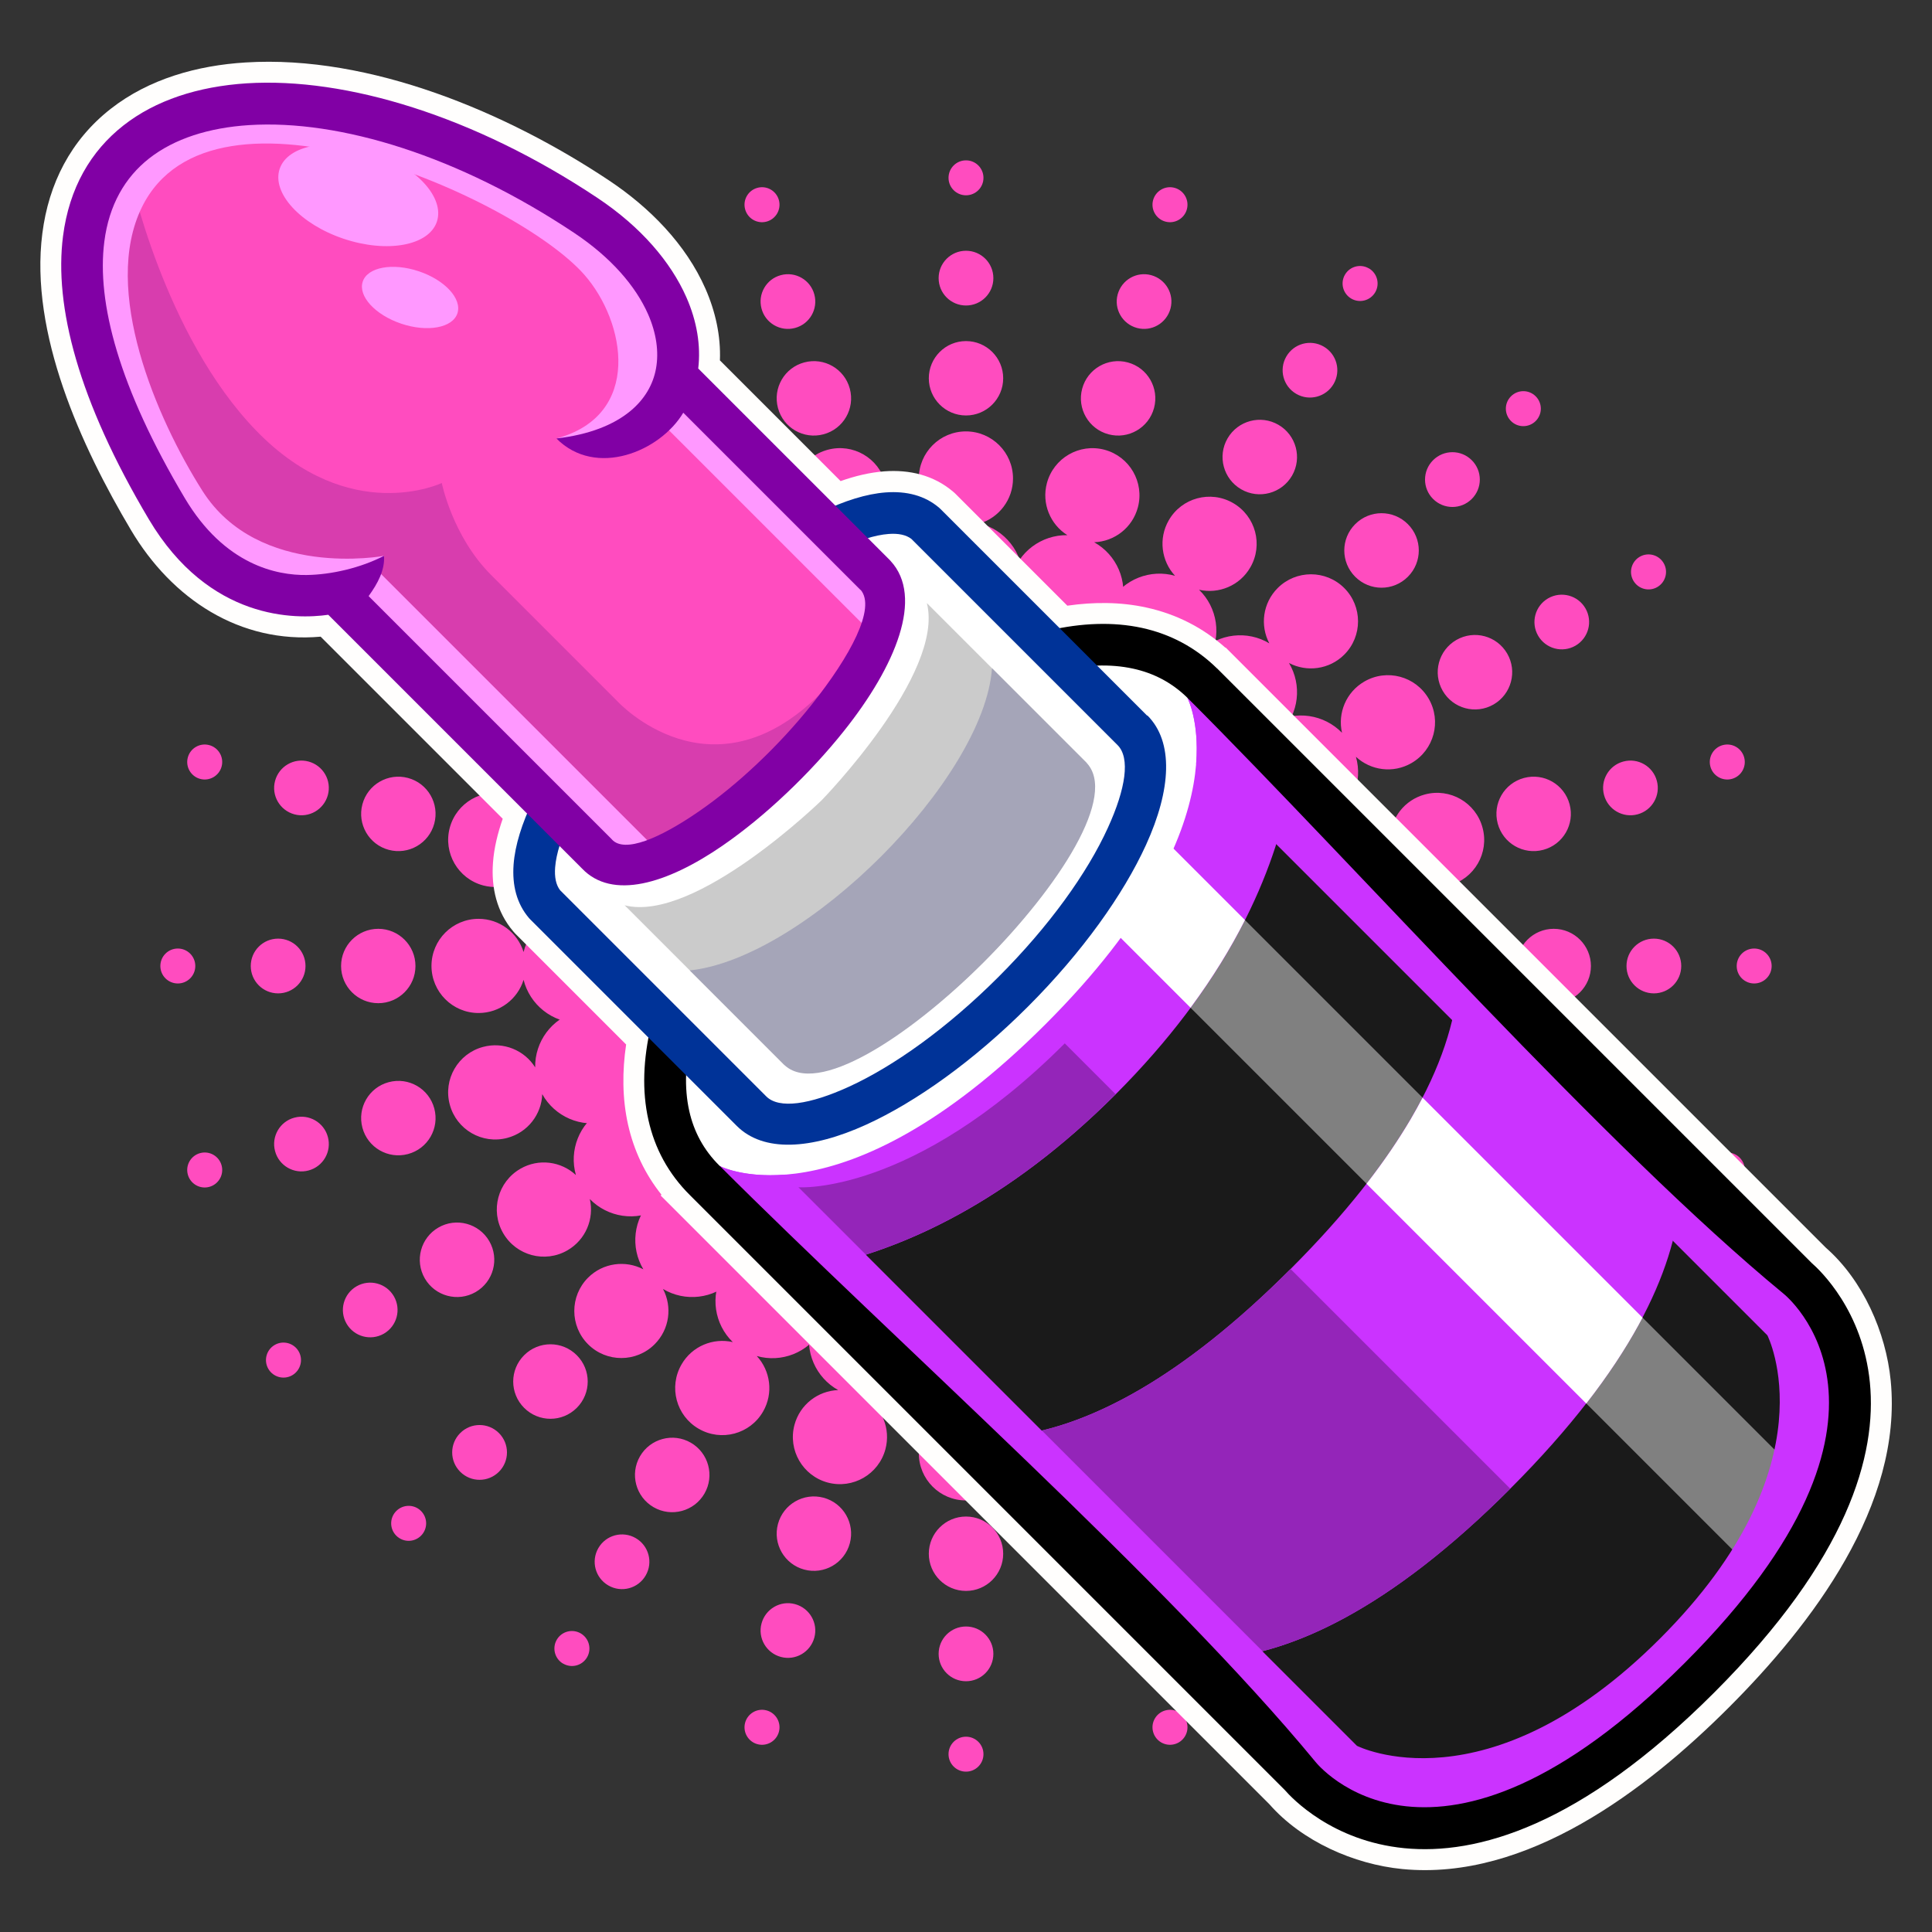 <?xml version="1.0" encoding="UTF-8"?>
<svg id="Layer_2" xmlns="http://www.w3.org/2000/svg" viewBox="0 0 240 240">
  <rect x="0" y="0" width="240" height="240" fill="#333333" stroke="none"/>
  <defs>
    <style>
      .cls-1 {
        fill: #9425b9;
      }

      .cls-1, .cls-2, .cls-3, .cls-4, .cls-5, .cls-6, .cls-7, .cls-8, .cls-9, .cls-10, .cls-11, .cls-12, .cls-13, .cls-14 {
        fill-rule: evenodd;
      }

      .cls-2 {
        fill: #1a1a1a;
      }

      .cls-3 {
        fill: #cb33ff;
      }

      .cls-4 {
        fill: gray;
      }

      .cls-5 {
        fill: #fffefd;
      }

      .cls-6 {
        fill: #8100a5;
      }

      .cls-7 {
        fill: #d83dae;
      }

      .cls-8 {
        fill: #003398;
      }

      .cls-9 {
        fill: #fff;
      }

      .cls-10 {
        fill: #ff4cbf;
      }

      .cls-11 {
        fill: #a5a5b8;
      }

      .cls-12 {
        fill: #cbcbcb;
      }

      .cls-13 {
        fill: #ff98ff;
      }
    </style>
  </defs>
  <g>
    <path class="cls-10" d="M105.1,94.19c.24-.64.56-1.25.93-1.82-1.55-1.08-2.74-2.69-3.27-4.66-.76-2.83.04-5.71,1.88-7.73-1.86-.84-3.34-2.48-3.91-4.61-.86-3.2.62-6.47,3.39-8.01-2.5-.09-4.75-1.79-5.43-4.33-.84-3.12,1.02-6.33,4.14-7.16,3.12-.84,6.33,1.02,7.16,4.14.68,2.54-.42,5.14-2.54,6.47,3.17-.05,6.09,2.04,6.94,5.24.57,2.13.11,4.29-1.08,5.95,2.6.83,4.73,2.93,5.49,5.76.53,1.97.3,3.96-.5,5.67.61.31,1.18.68,1.72,1.11.53-.43,1.11-.8,1.72-1.11-.8-1.71-1.03-3.7-.5-5.67.76-2.83,2.89-4.93,5.49-5.76-1.19-1.66-1.65-3.82-1.08-5.95.86-3.2,3.77-5.29,6.94-5.24-2.12-1.33-3.22-3.93-2.54-6.47.84-3.12,4.04-4.97,7.16-4.14,3.12.84,4.97,4.04,4.14,7.16-.68,2.54-2.93,4.24-5.43,4.33,2.77,1.54,4.25,4.81,3.39,8.01-.57,2.13-2.05,3.77-3.91,4.61,1.83,2.02,2.63,4.9,1.88,7.73-.53,1.97-1.72,3.58-3.27,4.66.37.57.69,1.18.93,1.82.68-.11,1.36-.14,2.04-.1.16-1.88.96-3.72,2.4-5.16,2.07-2.07,4.97-2.82,7.63-2.24-.2-2.03.48-4.14,2.04-5.7,2.34-2.34,5.92-2.7,8.63-1.07-1.17-2.21-.82-5.01,1.04-6.87,2.28-2.28,5.99-2.28,8.27,0,2.28,2.28,2.28,5.99,0,8.27-1.86,1.86-4.66,2.2-6.87,1.04,1.63,2.72,1.27,6.29-1.07,8.63-1.56,1.56-3.66,2.24-5.7,2.04.58,2.67-.17,5.56-2.24,7.63-1.44,1.44-3.28,2.24-5.16,2.4.04.68,0,1.37-.1,2.04.64.24,1.25.56,1.82.93,1.08-1.55,2.69-2.75,4.66-3.27,2.83-.76,5.71.04,7.73,1.88.84-1.86,2.48-3.34,4.61-3.91,3.2-.86,6.47.62,8.01,3.39.09-2.5,1.79-4.75,4.33-5.43,3.12-.84,6.33,1.02,7.16,4.14.84,3.12-1.02,6.33-4.14,7.16-2.54.68-5.14-.42-6.47-2.54.05,3.17-2.04,6.09-5.24,6.94-2.13.57-4.29.11-5.95-1.08-.83,2.6-2.93,4.73-5.76,5.49-1.97.53-3.96.3-5.67-.5-.31.61-.68,1.18-1.11,1.72.43.53.8,1.11,1.11,1.72,1.71-.8,3.7-1.03,5.67-.5,2.83.76,4.92,2.89,5.76,5.49,1.66-1.19,3.82-1.65,5.95-1.08,3.2.86,5.29,3.77,5.24,6.94,1.33-2.12,3.93-3.22,6.47-2.54,3.12.84,4.97,4.04,4.14,7.16-.84,3.12-4.04,4.97-7.16,4.14-2.54-.68-4.24-2.93-4.33-5.43-1.54,2.77-4.81,4.25-8.01,3.39-2.13-.57-3.77-2.05-4.61-3.91-2.02,1.83-4.9,2.63-7.73,1.88-1.97-.53-3.58-1.72-4.66-3.27-.57.37-1.18.69-1.82.93.11.68.14,1.36.1,2.04,1.88.16,3.72.96,5.16,2.4,2.07,2.07,2.82,4.97,2.24,7.63,2.03-.2,4.14.48,5.7,2.04,2.34,2.34,2.7,5.92,1.07,8.63,2.21-1.17,5.01-.82,6.87,1.04,2.28,2.28,2.28,5.99,0,8.27-2.28,2.28-5.99,2.28-8.27,0-1.86-1.86-2.2-4.66-1.04-6.87-2.72,1.63-6.29,1.27-8.63-1.07-1.56-1.56-2.24-3.66-2.04-5.7-2.67.58-5.56-.17-7.63-2.24-1.44-1.44-2.24-3.28-2.4-5.16-.68.04-1.37,0-2.04-.1-.24.64-.56,1.25-.93,1.82,1.55,1.08,2.75,2.69,3.27,4.66.76,2.83-.04,5.71-1.88,7.73,1.86.84,3.34,2.48,3.91,4.61.86,3.2-.62,6.47-3.39,8.01,2.5.09,4.75,1.79,5.43,4.33.84,3.12-1.02,6.33-4.14,7.16-3.12.84-6.33-1.02-7.16-4.14-.68-2.54.42-5.14,2.54-6.47-3.17.05-6.09-2.04-6.94-5.24-.57-2.13-.11-4.29,1.08-5.95-2.6-.83-4.73-2.93-5.49-5.76-.53-1.97-.3-3.96.5-5.67-.61-.31-1.18-.68-1.72-1.11-.53.43-1.11.8-1.72,1.11.8,1.71,1.03,3.7.5,5.67-.76,2.83-2.89,4.92-5.49,5.76,1.19,1.66,1.65,3.82,1.08,5.95-.86,3.2-3.77,5.29-6.94,5.24,2.12,1.33,3.22,3.93,2.54,6.47-.84,3.12-4.04,4.97-7.16,4.14-3.12-.84-4.97-4.04-4.14-7.16.68-2.54,2.93-4.24,5.43-4.33-2.77-1.54-4.25-4.81-3.39-8.01.57-2.13,2.05-3.77,3.91-4.61-1.83-2.02-2.63-4.9-1.88-7.73.53-1.97,1.72-3.58,3.27-4.66-.37-.57-.69-1.18-.93-1.82-.68.11-1.36.14-2.04.1-.16,1.88-.96,3.72-2.4,5.16-2.07,2.07-4.97,2.82-7.63,2.24.2,2.03-.48,4.14-2.04,5.7-2.34,2.34-5.92,2.7-8.63,1.07,1.17,2.21.82,5.01-1.04,6.87-2.28,2.28-5.99,2.28-8.27,0-2.28-2.28-2.28-5.99,0-8.27,1.86-1.86,4.66-2.2,6.87-1.04-1.63-2.72-1.27-6.29,1.07-8.63,1.56-1.56,3.66-2.24,5.7-2.04-.58-2.67.17-5.56,2.24-7.63,1.44-1.44,3.28-2.24,5.16-2.4-.04-.68,0-1.37.1-2.04-.64-.24-1.25-.56-1.82-.93-1.08,1.55-2.69,2.75-4.66,3.27-2.83.76-5.71-.04-7.73-1.88-.84,1.86-2.48,3.34-4.61,3.91-3.2.86-6.47-.62-8.01-3.39-.09,2.5-1.79,4.75-4.33,5.43-3.12.84-6.33-1.02-7.16-4.14-.84-3.12,1.02-6.33,4.14-7.16,2.54-.68,5.14.42,6.47,2.54-.05-3.17,2.04-6.09,5.24-6.94,2.13-.57,4.29-.11,5.95,1.08.83-2.6,2.93-4.73,5.76-5.49,1.97-.53,3.96-.3,5.67.5.31-.61.68-1.18,1.11-1.72-.43-.53-.8-1.11-1.11-1.72-1.71.8-3.7,1.03-5.67.5-2.83-.76-4.92-2.89-5.76-5.49-1.66,1.19-3.82,1.65-5.95,1.08-3.2-.86-5.29-3.77-5.24-6.94-1.33,2.12-3.93,3.22-6.47,2.54-3.12-.84-4.97-4.04-4.14-7.16.84-3.12,4.04-4.97,7.16-4.14,2.54.68,4.24,2.93,4.33,5.43,1.54-2.77,4.81-4.25,8.01-3.39,2.13.57,3.77,2.05,4.61,3.91,2.02-1.83,4.9-2.63,7.73-1.88,1.97.53,3.58,1.72,4.66,3.27.57-.37,1.18-.69,1.82-.93-.11-.68-.14-1.36-.1-2.04-1.88-.16-3.72-.96-5.16-2.4-2.07-2.07-2.82-4.97-2.24-7.63-2.03.2-4.14-.48-5.7-2.04-2.34-2.34-2.7-5.92-1.07-8.63-2.21,1.17-5.01.82-6.87-1.04-2.28-2.28-2.28-5.99,0-8.27,2.28-2.28,5.99-2.28,8.27,0,1.86,1.86,2.2,4.66,1.04,6.87,2.72-1.63,6.29-1.27,8.63,1.07,1.56,1.56,2.24,3.66,2.04,5.7,2.67-.58,5.56.17,7.63,2.24,1.44,1.44,2.24,3.28,2.4,5.16.68-.04,1.37,0,2.04.1h0ZM49.23,49.23c.85-.85,2.22-.85,3.07,0,.85.85.85,2.23,0,3.07-.85.85-2.22.85-3.07,0-.85-.85-.85-2.23,0-3.07h0ZM65.11,65.11c-1.81,1.81-1.81,4.73,0,6.54,1.81,1.81,4.73,1.81,6.54,0,1.81-1.81,1.81-4.73,0-6.54-1.81-1.81-4.73-1.81-6.54,0h0ZM57.17,57.17c-1.33,1.33-1.33,3.48,0,4.81,1.33,1.33,3.48,1.33,4.81,0,1.33-1.33,1.33-3.48,0-4.81-1.33-1.33-3.48-1.33-4.81,0h0ZM23.33,94.1c.31-1.16,1.5-1.85,2.66-1.54,1.16.31,1.85,1.5,1.54,2.66-.31,1.16-1.5,1.85-2.66,1.54-1.16-.31-1.85-1.5-1.54-2.66h0ZM45.02,99.91c.66-2.47,3.2-3.93,5.66-3.27,2.47.66,3.93,3.2,3.27,5.66-.66,2.47-3.2,3.93-5.66,3.27-2.47-.66-3.93-3.2-3.27-5.66h0ZM34.17,97c.49-1.81,2.35-2.89,4.16-2.4,1.81.49,2.89,2.35,2.4,4.16-.49,1.81-2.35,2.89-4.16,2.4s-2.89-2.35-2.4-4.16h0ZM23.33,145.9c-.31-1.16.38-2.35,1.54-2.66,1.16-.31,2.35.38,2.66,1.54.31,1.16-.38,2.35-1.54,2.66-1.16.31-2.35-.38-2.66-1.54h0ZM45.02,140.09c-.66-2.47.8-5,3.27-5.66,2.47-.66,5,.8,5.66,3.27.66,2.47-.8,5-3.27,5.66-2.47.66-5-.8-5.66-3.27h0ZM34.17,143c-.49-1.81.59-3.68,2.4-4.16,1.81-.49,3.68.59,4.16,2.4.49,1.81-.59,3.68-2.4,4.16-1.81.49-3.68-.59-4.16-2.4h0ZM49.23,190.77c-.85-.85-.85-2.22,0-3.07.85-.85,2.23-.85,3.07,0,.85.85.85,2.22,0,3.07-.85.85-2.22.85-3.07,0h0ZM65.11,174.89c1.81,1.81,4.73,1.81,6.54,0,1.81-1.81,1.81-4.73,0-6.54s-4.73-1.81-6.54,0c-1.81,1.81-1.81,4.73,0,6.54h0ZM57.17,182.83c1.33,1.33,3.48,1.33,4.81,0,1.33-1.33,1.33-3.48,0-4.81-1.33-1.33-3.48-1.33-4.81,0-1.33,1.33-1.33,3.48,0,4.81h0ZM94.1,216.67c-1.16-.31-1.85-1.5-1.54-2.66.31-1.16,1.5-1.85,2.66-1.54,1.16.31,1.85,1.5,1.54,2.66-.31,1.16-1.5,1.85-2.66,1.54h0ZM99.91,194.98c-2.47-.66-3.93-3.2-3.27-5.66.66-2.47,3.2-3.93,5.66-3.27,2.47.66,3.93,3.2,3.27,5.66-.66,2.47-3.2,3.93-5.66,3.27h0ZM97,205.83c-1.81-.49-2.89-2.35-2.4-4.16.49-1.81,2.35-2.89,4.16-2.4,1.81.49,2.89,2.35,2.4,4.16-.49,1.81-2.35,2.89-4.16,2.4h0ZM145.9,216.67c-1.16.31-2.35-.38-2.66-1.54-.31-1.16.38-2.35,1.54-2.66,1.16-.31,2.35.38,2.66,1.54.31,1.16-.38,2.35-1.54,2.66h0ZM140.09,194.98c-2.47.66-5-.8-5.66-3.27-.66-2.47.8-5,3.27-5.66,2.47-.66,5,.8,5.66,3.27.66,2.47-.8,5-3.27,5.66h0ZM143,205.83c-1.81.49-3.68-.59-4.16-2.4s.59-3.68,2.4-4.16c1.81-.49,3.68.59,4.16,2.4.49,1.81-.59,3.68-2.4,4.16h0ZM190.77,190.77c-.85.85-2.22.85-3.07,0-.85-.85-.85-2.22,0-3.07.85-.85,2.22-.85,3.07,0,.85.85.85,2.23,0,3.07h0ZM174.89,174.89c1.81-1.81,1.81-4.73,0-6.54-1.81-1.81-4.73-1.81-6.54,0-1.81,1.81-1.81,4.73,0,6.54,1.81,1.81,4.73,1.81,6.54,0h0ZM182.83,182.83c1.33-1.33,1.33-3.48,0-4.81-1.33-1.33-3.48-1.33-4.81,0-1.33,1.33-1.33,3.48,0,4.81,1.33,1.33,3.48,1.33,4.81,0h0ZM216.67,145.9c-.31,1.16-1.5,1.85-2.66,1.54-1.16-.31-1.85-1.5-1.54-2.66.31-1.16,1.5-1.85,2.66-1.54,1.16.31,1.85,1.5,1.54,2.66h0ZM194.98,140.09c-.66,2.47-3.2,3.93-5.66,3.27-2.47-.66-3.93-3.2-3.27-5.66.66-2.47,3.2-3.93,5.66-3.27,2.47.66,3.93,3.2,3.27,5.66h0ZM205.82,143c-.49,1.81-2.35,2.89-4.16,2.4-1.81-.49-2.89-2.35-2.4-4.16.49-1.81,2.35-2.89,4.16-2.4,1.81.49,2.89,2.35,2.4,4.16h0ZM216.67,94.1c.31,1.16-.38,2.35-1.54,2.66s-2.35-.38-2.66-1.54c-.31-1.16.38-2.35,1.54-2.66s2.35.38,2.66,1.54h0ZM194.98,99.91c.66,2.47-.8,5-3.27,5.66-2.47.66-5-.8-5.66-3.27-.66-2.47.8-5,3.27-5.66,2.47-.66,5,.8,5.66,3.27h0ZM205.82,97c.49,1.81-.59,3.68-2.4,4.16-1.81.49-3.68-.59-4.16-2.4-.49-1.81.59-3.68,2.4-4.16,1.81-.49,3.68.59,4.16,2.4h0ZM190.77,49.23c.85.85.85,2.22,0,3.07-.85.85-2.23.85-3.07,0-.85-.85-.85-2.22,0-3.07.85-.85,2.22-.85,3.07,0h0ZM174.89,65.11c-1.81-1.81-4.73-1.81-6.54,0-1.81,1.81-1.81,4.73,0,6.54,1.81,1.81,4.73,1.81,6.54,0,1.81-1.81,1.81-4.73,0-6.54h0ZM182.83,57.17c-1.33-1.33-3.48-1.33-4.81,0-1.33,1.33-1.33,3.48,0,4.81,1.33,1.33,3.48,1.33,4.81,0,1.33-1.33,1.33-3.48,0-4.81h0ZM145.9,23.33c1.16.31,1.85,1.5,1.54,2.66-.31,1.16-1.5,1.85-2.66,1.54-1.16-.31-1.85-1.5-1.54-2.66.31-1.16,1.5-1.85,2.66-1.54h0ZM140.09,45.02c2.47.66,3.93,3.2,3.27,5.66-.66,2.47-3.2,3.93-5.66,3.27-2.47-.66-3.93-3.2-3.27-5.66.66-2.47,3.2-3.93,5.66-3.27h0ZM143,34.18c1.81.49,2.89,2.35,2.4,4.16-.49,1.81-2.35,2.89-4.16,2.4-1.81-.49-2.89-2.35-2.4-4.16.49-1.81,2.35-2.89,4.16-2.4h0ZM94.1,23.33c1.16-.31,2.35.38,2.66,1.54.31,1.16-.38,2.35-1.54,2.66-1.16.31-2.35-.38-2.66-1.54-.31-1.16.38-2.35,1.54-2.66h0ZM99.91,45.02c2.47-.66,5,.8,5.66,3.27.66,2.47-.8,5-3.27,5.66-2.47.66-5-.8-5.66-3.27-.66-2.47.8-5,3.27-5.66h0ZM97,34.18c1.81-.49,3.68.59,4.16,2.4.49,1.81-.59,3.68-2.4,4.16-1.81.49-3.68-.59-4.16-2.4-.49-1.81.59-3.68,2.4-4.16Z"/>
    <path class="cls-10" d="M98.93,98.93c.07-.68.21-1.35.43-2-1.78-.64-3.35-1.89-4.37-3.66-1.47-2.54-1.44-5.53-.19-7.95-2.02-.33-3.87-1.53-4.97-3.44-1.66-2.87-1.07-6.41,1.2-8.62-2.44.56-5.05-.5-6.37-2.78-1.62-2.8-.66-6.37,2.14-7.99,2.8-1.62,6.37-.66,7.99,2.14,1.32,2.28.92,5.07-.78,6.9,3.05-.87,6.41.4,8.06,3.27,1.1,1.91,1.21,4.12.49,6.03,2.72.13,5.33,1.6,6.79,4.14,1.02,1.77,1.32,3.75.98,5.61.67.14,1.32.35,1.94.63.4-.55.86-1.06,1.37-1.52-1.22-1.44-1.95-3.31-1.95-5.35,0-2.93,1.52-5.51,3.81-6.98-1.58-1.3-2.59-3.27-2.59-5.47,0-3.31,2.28-6.09,5.35-6.86-2.39-.74-4.12-2.96-4.12-5.59,0-3.23,2.62-5.85,5.85-5.85s5.85,2.62,5.85,5.85c0,2.63-1.74,4.85-4.12,5.59,3.07.77,5.35,3.55,5.35,6.86,0,2.2-1.01,4.17-2.59,5.47,2.29,1.48,3.81,4.05,3.81,6.98,0,2.04-.74,3.9-1.95,5.35.51.45.97.96,1.37,1.52.62-.28,1.28-.49,1.94-.63-.33-1.86-.04-3.84.98-5.61,1.47-2.54,4.07-4.01,6.79-4.14-.72-1.91-.61-4.12.49-6.03,1.66-2.87,5.02-4.14,8.06-3.27-1.7-1.83-2.09-4.63-.78-6.9,1.61-2.8,5.19-3.76,7.99-2.14,2.8,1.62,3.76,5.19,2.14,7.99-1.31,2.28-3.93,3.34-6.37,2.78,2.28,2.2,2.86,5.75,1.2,8.62-1.1,1.91-2.96,3.11-4.98,3.44,1.25,2.43,1.28,5.42-.19,7.95-1.02,1.77-2.59,3.01-4.37,3.66.21.65.36,1.32.43,2,.68.07,1.35.21,2,.43.64-1.78,1.89-3.35,3.66-4.37,2.54-1.47,5.53-1.44,7.95-.19.33-2.02,1.53-3.87,3.44-4.97,2.87-1.66,6.41-1.07,8.62,1.2-.56-2.44.5-5.05,2.78-6.37,2.8-1.62,6.37-.66,7.99,2.14,1.62,2.8.66,6.37-2.14,7.99-2.28,1.32-5.07.92-6.9-.78.87,3.05-.4,6.41-3.27,8.06-1.91,1.1-4.12,1.21-6.03.49-.13,2.72-1.6,5.33-4.14,6.79-1.77,1.02-3.75,1.32-5.61.98-.14.67-.35,1.32-.63,1.94.55.4,1.06.86,1.52,1.37,1.44-1.22,3.31-1.95,5.35-1.95,2.93,0,5.51,1.52,6.98,3.81,1.3-1.58,3.27-2.59,5.47-2.59,3.31,0,6.09,2.28,6.86,5.35.74-2.39,2.96-4.12,5.59-4.12,3.23,0,5.85,2.62,5.85,5.85s-2.62,5.85-5.85,5.85c-2.63,0-4.85-1.74-5.59-4.12-.77,3.07-3.55,5.35-6.86,5.35-2.2,0-4.17-1.01-5.47-2.59-1.48,2.29-4.05,3.81-6.98,3.81-2.04,0-3.9-.74-5.35-1.95-.45.51-.96.97-1.52,1.37.28.62.49,1.28.63,1.94,1.86-.33,3.84-.04,5.61.98,2.54,1.47,4.01,4.07,4.14,6.79,1.91-.72,4.12-.61,6.03.49,2.87,1.66,4.14,5.02,3.27,8.06,1.83-1.7,4.63-2.09,6.9-.78,2.8,1.61,3.76,5.19,2.14,7.99-1.61,2.8-5.19,3.76-7.99,2.14-2.28-1.31-3.34-3.93-2.78-6.37-2.2,2.28-5.75,2.86-8.62,1.2-1.91-1.1-3.11-2.96-3.44-4.97-2.43,1.25-5.42,1.28-7.95-.19-1.77-1.02-3.01-2.59-3.66-4.37-.65.21-1.32.36-2,.43-.07.68-.21,1.35-.43,2,1.78.64,3.35,1.89,4.37,3.66,1.47,2.54,1.44,5.53.19,7.95,2.02.33,3.87,1.53,4.98,3.44,1.66,2.87,1.07,6.41-1.2,8.62,2.44-.56,5.05.5,6.37,2.78,1.62,2.8.66,6.37-2.14,7.99-2.8,1.62-6.37.66-7.99-2.14-1.32-2.28-.92-5.07.78-6.9-3.05.87-6.41-.4-8.06-3.27-1.1-1.91-1.21-4.12-.49-6.03-2.72-.13-5.33-1.6-6.79-4.14-1.02-1.77-1.32-3.75-.98-5.61-.67-.14-1.32-.35-1.94-.63-.4.55-.86,1.06-1.37,1.52,1.22,1.44,1.95,3.31,1.95,5.35,0,2.93-1.52,5.51-3.81,6.98,1.58,1.3,2.59,3.27,2.59,5.47,0,3.31-2.28,6.09-5.35,6.86,2.39.74,4.12,2.96,4.12,5.59,0,3.23-2.62,5.85-5.85,5.85s-5.85-2.62-5.85-5.85c0-2.63,1.74-4.85,4.12-5.59-3.07-.77-5.35-3.55-5.35-6.86,0-2.2,1.01-4.17,2.59-5.47-2.29-1.48-3.81-4.05-3.81-6.98,0-2.04.74-3.9,1.95-5.35-.51-.45-.97-.96-1.37-1.52-.62.28-1.28.49-1.94.63.33,1.86.04,3.84-.98,5.61-1.47,2.54-4.07,4.01-6.79,4.14.72,1.91.61,4.12-.49,6.03-1.66,2.87-5.02,4.14-8.06,3.27,1.7,1.83,2.09,4.63.78,6.9-1.61,2.8-5.19,3.76-7.99,2.14-2.8-1.61-3.76-5.19-2.14-7.99,1.31-2.28,3.93-3.34,6.37-2.78-2.28-2.2-2.86-5.75-1.2-8.62,1.1-1.91,2.96-3.11,4.97-3.44-1.25-2.43-1.28-5.42.19-7.95,1.02-1.77,2.59-3.01,4.37-3.66-.21-.65-.36-1.32-.43-2-.68-.07-1.35-.21-2-.43-.64,1.78-1.89,3.35-3.65,4.37-2.54,1.47-5.53,1.44-7.95.19-.33,2.02-1.53,3.87-3.44,4.97-2.87,1.66-6.41,1.07-8.62-1.2.56,2.44-.5,5.05-2.78,6.37-2.8,1.62-6.37.66-7.99-2.14-1.62-2.8-.66-6.37,2.14-7.99,2.28-1.32,5.07-.92,6.9.78-.87-3.05.4-6.41,3.27-8.06,1.91-1.1,4.12-1.21,6.03-.49.13-2.72,1.6-5.33,4.14-6.79,1.77-1.02,3.75-1.32,5.61-.98.14-.67.35-1.32.63-1.94-.55-.4-1.06-.86-1.52-1.37-1.44,1.22-3.31,1.95-5.35,1.95-2.93,0-5.51-1.52-6.98-3.81-1.3,1.58-3.27,2.59-5.47,2.59-3.31,0-6.09-2.28-6.86-5.35-.74,2.39-2.96,4.12-5.59,4.12-3.23,0-5.85-2.62-5.85-5.85s2.62-5.85,5.85-5.85c2.63,0,4.85,1.74,5.59,4.12.77-3.07,3.55-5.35,6.86-5.35,2.2,0,4.17,1.01,5.47,2.59,1.48-2.29,4.05-3.81,6.98-3.81,2.04,0,3.9.74,5.35,1.95.45-.51.96-.97,1.52-1.37-.28-.62-.49-1.28-.63-1.94-1.86.33-3.84.04-5.61-.98-2.54-1.47-4.01-4.07-4.14-6.79-1.91.72-4.12.61-6.03-.49-2.87-1.66-4.14-5.02-3.27-8.06-1.83,1.7-4.63,2.09-6.9.78-2.8-1.61-3.76-5.19-2.14-7.99,1.61-2.8,5.19-3.76,7.99-2.14,2.28,1.32,3.34,3.93,2.78,6.37,2.2-2.28,5.75-2.86,8.62-1.2,1.91,1.1,3.11,2.96,3.44,4.97,2.43-1.25,5.42-1.28,7.95.19,1.77,1.02,3.01,2.59,3.65,4.37.65-.21,1.32-.36,2-.43h0ZM33.33,69.96c.6-1.04,1.93-1.4,2.97-.8,1.04.6,1.4,1.93.8,2.97-.6,1.04-1.93,1.4-2.97.8-1.04-.6-1.4-1.93-.8-2.97h0ZM52.77,81.19c-1.28,2.21-.52,5.04,1.69,6.32,2.21,1.28,5.04.52,6.32-1.69,1.28-2.21.52-5.04-1.69-6.32-2.21-1.28-5.04-.52-6.32,1.69h0ZM43.05,75.57c.94-1.63,3.02-2.18,4.64-1.24,1.63.94,2.18,3.02,1.24,4.64-.94,1.63-3.02,2.18-4.64,1.24-1.63-.94-2.18-3.02-1.24-4.64h0ZM19.92,120c0-1.2.97-2.17,2.17-2.17,1.2,0,2.17.97,2.17,2.17s-.97,2.17-2.17,2.17c-1.2,0-2.17-.97-2.17-2.17h0ZM42.37,120c0-2.55,2.07-4.62,4.62-4.62s4.62,2.07,4.62,4.62-2.07,4.62-4.62,4.62-4.62-2.07-4.62-4.62h0ZM31.15,120c0-1.88,1.52-3.4,3.4-3.4s3.4,1.52,3.4,3.4-1.52,3.4-3.4,3.4-3.4-1.52-3.4-3.4h0ZM33.33,170.04c-.6-1.04-.24-2.37.8-2.97,1.04-.6,2.37-.24,2.97.8s.24,2.37-.8,2.97c-1.04.6-2.37.24-2.97-.8h0ZM52.77,158.81c1.28,2.21,4.11,2.97,6.32,1.69,2.21-1.28,2.97-4.1,1.69-6.32-1.28-2.21-4.11-2.97-6.32-1.69-2.21,1.28-2.97,4.1-1.69,6.32h0ZM43.05,164.43c-.94-1.63-.38-3.7,1.24-4.64,1.63-.94,3.7-.38,4.64,1.24.94,1.63.38,3.7-1.24,4.64-1.63.94-3.7.38-4.64-1.24h0ZM69.96,206.67c-1.04-.6-1.4-1.93-.8-2.97s1.93-1.4,2.97-.8c1.04.6,1.4,1.93.8,2.97-.6,1.04-1.93,1.4-2.97.79h0ZM81.19,187.23c2.21,1.28,5.04.52,6.32-1.69,1.28-2.21.52-5.04-1.69-6.32-2.21-1.28-5.04-.52-6.32,1.69-1.28,2.21-.52,5.04,1.69,6.32h0ZM75.57,196.95c-1.63-.94-2.18-3.02-1.24-4.64.94-1.63,3.02-2.18,4.64-1.24,1.63.94,2.18,3.02,1.24,4.64-.94,1.63-3.02,2.18-4.64,1.24h0ZM120,220.08c-1.2,0-2.17-.97-2.17-2.17,0-1.2.97-2.17,2.17-2.17s2.17.97,2.17,2.17c0,1.2-.97,2.17-2.17,2.17h0ZM120,197.63c-2.55,0-4.62-2.07-4.62-4.62s2.07-4.62,4.62-4.62,4.62,2.07,4.62,4.62-2.07,4.62-4.62,4.62h0ZM120,208.85c-1.88,0-3.4-1.52-3.4-3.4s1.52-3.4,3.4-3.4,3.4,1.52,3.4,3.4-1.52,3.4-3.4,3.4h0ZM170.04,206.67c-1.04.6-2.37.24-2.97-.79-.6-1.04-.24-2.37.8-2.97,1.04-.6,2.37-.24,2.97.8s.24,2.37-.8,2.97h0ZM158.81,187.23c2.21-1.28,2.97-4.11,1.69-6.32-1.28-2.21-4.1-2.97-6.32-1.69-2.21,1.28-2.97,4.1-1.69,6.32,1.28,2.21,4.1,2.97,6.32,1.69h0ZM164.43,196.95c-1.63.94-3.7.38-4.64-1.24-.94-1.63-.38-3.7,1.24-4.64,1.63-.94,3.7-.38,4.64,1.24s.38,3.7-1.24,4.64h0ZM206.67,170.04c-.6,1.04-1.93,1.4-2.97.8-1.04-.6-1.4-1.93-.8-2.97.6-1.04,1.93-1.4,2.97-.8,1.04.6,1.4,1.93.8,2.97h0ZM187.23,158.81c1.28-2.21.52-5.04-1.69-6.32-2.21-1.28-5.04-.52-6.32,1.69-1.28,2.21-.52,5.04,1.69,6.32,2.21,1.28,5.04.52,6.32-1.69h0ZM196.95,164.43c-.94,1.63-3.02,2.18-4.64,1.24-1.63-.94-2.18-3.02-1.24-4.64.94-1.63,3.02-2.18,4.64-1.24,1.63.94,2.18,3.02,1.24,4.64h0ZM220.08,120c0,1.2-.97,2.17-2.17,2.17-1.2,0-2.17-.97-2.17-2.17s.97-2.17,2.17-2.17,2.17.97,2.17,2.17h0ZM197.63,120c0,2.55-2.07,4.62-4.62,4.62s-4.62-2.07-4.62-4.62,2.07-4.62,4.62-4.62,4.62,2.07,4.62,4.62h0ZM208.85,120c0,1.88-1.52,3.4-3.4,3.4s-3.4-1.52-3.4-3.4,1.52-3.4,3.4-3.4,3.4,1.52,3.4,3.4h0ZM206.67,69.96c.6,1.04.24,2.37-.8,2.97s-2.37.24-2.97-.8-.24-2.37.8-2.97c1.04-.6,2.37-.24,2.97.8h0ZM187.23,81.19c-1.28-2.21-4.1-2.97-6.32-1.69-2.21,1.28-2.97,4.1-1.69,6.32,1.28,2.21,4.1,2.97,6.32,1.69,2.21-1.28,2.97-4.11,1.69-6.32h0ZM196.95,75.57c.94,1.63.38,3.7-1.24,4.64-1.63.94-3.7.38-4.64-1.24-.94-1.63-.38-3.7,1.24-4.64,1.63-.94,3.7-.38,4.64,1.24h0ZM170.04,33.33c1.04.6,1.4,1.93.8,2.97s-1.93,1.4-2.97.8c-1.04-.6-1.4-1.93-.8-2.97.6-1.04,1.93-1.4,2.97-.79h0ZM158.81,52.77c-2.21-1.28-5.04-.52-6.32,1.69-1.28,2.21-.52,5.04,1.69,6.32,2.21,1.28,5.04.52,6.32-1.69,1.28-2.21.52-5.04-1.69-6.32h0ZM164.43,43.05c1.63.94,2.18,3.02,1.24,4.64s-3.02,2.18-4.64,1.24c-1.63-.94-2.18-3.02-1.24-4.64.94-1.63,3.02-2.18,4.64-1.24h0ZM120,19.92c1.2,0,2.17.97,2.17,2.17,0,1.2-.97,2.17-2.17,2.17s-2.17-.97-2.17-2.17c0-1.2.97-2.17,2.17-2.17h0ZM120,42.37c2.55,0,4.62,2.07,4.62,4.62s-2.07,4.62-4.62,4.62-4.62-2.07-4.62-4.62,2.07-4.62,4.62-4.62h0ZM120,31.15c1.88,0,3.4,1.52,3.4,3.4s-1.52,3.4-3.4,3.4-3.4-1.52-3.4-3.4,1.52-3.4,3.4-3.4h0ZM69.96,33.33c1.04-.6,2.37-.24,2.97.8.6,1.04.24,2.37-.8,2.97-1.04.6-2.37.24-2.97-.8s-.24-2.37.8-2.97h0ZM81.19,52.77c-2.21,1.28-2.97,4.1-1.69,6.32,1.28,2.21,4.1,2.97,6.32,1.69,2.21-1.28,2.97-4.1,1.69-6.32-1.28-2.21-4.1-2.97-6.32-1.69h0ZM75.57,43.05c1.63-.94,3.7-.38,4.64,1.24.94,1.63.38,3.7-1.24,4.64-1.63.94-3.7.38-4.64-1.24-.94-1.63-.38-3.7,1.24-4.64Z"/>
  </g>
  <path class="cls-5" d="M104.4,59.77c1.78-.63,3.62-1.08,5.46-1.22,3.12-.23,6.11.47,8.53,2.52l.26.23,13.94,13.94c3.26-.47,6.59-.48,9.82.23,3.7.81,7,2.48,9.8,4.98h.06l74.54,74.54c4.61,4.04,7.47,10.51,8.06,16.52,1.52,15.47-9.83,30.32-20.09,40.58-10.26,10.26-25.12,21.6-40.58,20.09-6.01-.59-12.48-3.45-16.52-8.06l-75.61-75.61.1-.1c-2.03-2.54-3.42-5.46-4.15-8.7-.73-3.27-.73-6.65-.24-9.96l-13.79-13.79-.23-.26c-2.05-2.41-2.75-5.41-2.52-8.53.13-1.83.59-3.68,1.21-5.46l-22.62-22.62c-10.02.89-18.46-4.65-23.57-13.26-6.16-10.37-12.6-24.43-11-36.84.79-6.19,3.53-11.58,8.48-15.46,4.77-3.74,10.78-5.4,16.76-5.77,15.51-.97,32.53,6.24,45.19,14.68,4.99,3.33,9.51,7.88,11.95,13.44,1.23,2.81,1.91,5.84,1.79,8.89l14.99,14.99h0ZM100.01,144.65l70.06,70.06c2.48,1.09,6.54,1.25,9.04,1.01,9.72-.94,18.57-7.33,25.27-14.03,6.7-6.7,13.09-15.55,14.03-25.27.24-2.49.08-6.56-1.01-9.03l-70.06-70.06c-.36,3.06-1.43,6.13-2.6,8.7-3.47,7.6-9.3,14.96-15.18,20.84-5.88,5.88-13.23,11.72-20.84,15.18-2.57,1.17-5.64,2.24-8.7,2.6Z"/>
  <g>
    <path class="cls-12" d="M111.41,78.11c.89-3.26.66-6.1-1.15-8.07-1.06-1.17-2.31-2.32-3.44-3.45l.83-.25c.49-.15.97-.27,1.43-.36.44-.09.88-.15,1.31-.18.65-.05,1.25-.02,1.78.1.54.12,1.01.33,1.4.63,6.9,5.36,18.82,18.82,25.65,25.65.9.9,1.21,2.36.99,4.23-.21,1.83-.93,4.09-2.08,6.61-1.32,2.89-3.21,6.04-5.58,9.28-2.29,3.11-5.03,6.31-8.14,9.43-3.12,3.12-6.32,5.86-9.43,8.14-3.24,2.37-6.39,4.26-9.28,5.58-2.52,1.15-4.78,1.87-6.61,2.08-1.87.22-3.33-.09-4.23-.99-6.83-6.83-20.29-18.76-25.65-25.65-.3-.39-.51-.86-.63-1.4-.12-.53-.15-1.13-.1-1.78.03-.43.09-.87.18-1.31.09-.46.21-.93.36-1.43l.25-.83,3.02,3.02h.01s.37.37.37.37c1.64,1.72,3.93,2.22,6.6,1.78,3.06-.5,6.6-2.21,10.21-4.7,1.29-.89,2.61-1.89,3.91-2.96,1.34-1.09,2.66-2.27,3.95-3.49,1.28-1.22,2.54-2.49,3.74-3.78,1.18-1.28,2.31-2.59,3.36-3.9,3.38-4.23,5.93-8.58,6.97-12.38Z"/>
    <path class="cls-9" d="M111.41,78.11c.89-3.26.66-6.1-1.15-8.07-1.06-1.17-2.31-2.32-3.44-3.45l.83-.25c.49-.15.97-.27,1.43-.36.44-.09.88-.15,1.31-.18.65-.05,1.25-.02,1.78.1.54.12,1.01.33,1.4.63,6.9,5.36,18.82,18.82,25.65,25.65.9.9,1.21,2.36.99,4.23-.21,1.83-.93,4.09-2.08,6.61-1.32,2.89-3.21,6.04-5.58,9.28-2.29,3.11-5.03,6.31-8.14,9.43-3.12,3.12-6.32,5.86-9.43,8.14-3.24,2.37-6.39,4.26-9.28,5.58-2.52,1.15-4.78,1.87-6.61,2.08-1.87.22-3.33-.09-4.23-.99-6.83-6.83-20.29-18.76-25.65-25.65-.3-.39-.51-.86-.63-1.4-.12-.53-.15-1.13-.1-1.78.03-.43.09-.87.18-1.31.09-.46.21-.93.36-1.43l.25-.83,3.02,3.02h.01s.37.37.37.37c1.64,1.72,3.93,2.22,6.6,1.78,3.06-.5,6.6-2.21,10.21-4.7,1.29-.89,2.61-1.89,3.91-2.96,1.34-1.09,2.66-2.27,3.95-3.49,1.28-1.22,2.54-2.49,3.74-3.78,1.18-1.28,2.31-2.59,3.36-3.9,3.38-4.23,5.93-8.58,6.97-12.38h0ZM102.08,99.4s-15.69,15.29-24.48,13.06l19.83,19.83s8.71,3.3,24.77-12.77c16.06-16.06,12.77-24.77,12.77-24.77l-19.83-19.83c2.23,8.79-13.06,24.48-13.06,24.48Z"/>
    <path class="cls-2" d="M117.34,133.28c3.32-2.42,6.71-5.32,10-8.61,3.29-3.29,6.19-6.69,8.61-10,2.52-3.45,4.53-6.82,5.94-9.92,1.57-3.45,2.42-6.63,2.45-9.34.03-2.54-.67-4.65-2.18-6.16l-7.02-7.02,1.2-.04c.78-.02,1.56,0,2.32.06.75.06,1.48.17,2.19.33,1.34.29,2.61.75,3.81,1.39,1.15.62,2.23,1.41,3.23,2.39l.37.37h0c6.71,6.73,14.34,14.75,22.3,23.12,17.29,18.17,36.15,37.98,51.29,50.46l.04.03s.31.25.68.62c3.1,3.1,14.94,18.14-12.93,46.01-27.86,27.86-42.91,16.03-46.01,12.93-.38-.38-.6-.66-.63-.69l-.02-.03c-12.48-15.14-32.29-34-50.47-51.29-8.45-8.05-16.56-15.75-23.32-22.52l-.16-.15c-1.01-1-1.83-2.08-2.47-3.24-.67-1.2-1.14-2.49-1.44-3.84-.16-.72-.28-1.47-.34-2.24-.07-.76-.09-1.56-.06-2.37l.04-1.19,7.17,7.17c1.51,1.51,3.62,2.21,6.16,2.18,2.71-.03,5.9-.88,9.34-2.45,3.11-1.42,6.48-3.43,9.92-5.94Z"/>
    <path class="cls-4" d="M136.55,113.84c2.24-3.16,4.05-6.24,5.35-9.1.35-.77.66-1.52.94-2.26l82.57,82.57c-1.37,3.38-3.45,7.11-6.45,11.2l-82.4-82.4Z"/>
    <path class="cls-3" d="M117.34,133.28c3.32-2.42,6.71-5.32,10-8.61,3.29-3.29,6.19-6.69,8.61-10,2.52-3.45,4.53-6.82,5.94-9.92,1.57-3.45,2.42-6.63,2.45-9.34.03-2.54-.67-4.65-2.18-6.16l-7.02-7.02,1.2-.04c.78-.02,1.56,0,2.32.06.75.06,1.48.17,2.19.33,1.34.29,2.61.75,3.81,1.39,1.15.62,2.23,1.41,3.23,2.39l.37.37h0c3.7,3.72,7.69,7.82,11.85,12.16-2.23,10.78-8.15,23.67-21.51,37.04-13.37,13.36-26.25,19.28-37.04,21.51-4.42-4.24-8.6-8.3-12.37-12.07l-.16-.15c-1.01-1-1.83-2.08-2.47-3.24-.67-1.2-1.14-2.49-1.44-3.84-.16-.72-.28-1.47-.34-2.24-.07-.76-.09-1.56-.06-2.37l.04-1.19,7.17,7.17c1.51,1.51,3.62,2.21,6.16,2.18,2.71-.03,5.9-.88,9.34-2.45,3.11-1.42,6.48-3.43,9.92-5.94Z"/>
    <path class="cls-9" d="M117.34,133.28c3.32-2.42,6.71-5.32,10-8.61,3.29-3.29,6.19-6.69,8.61-10,2.52-3.45,4.53-6.82,5.94-9.92,1.57-3.45,2.42-6.63,2.45-9.34.03-2.54-.67-4.65-2.18-6.16l-7.02-7.02,1.2-.04c.78-.02,1.56,0,2.32.06.75.06,1.48.17,2.19.33,1.34.29,2.61.75,3.81,1.39,1.08.58,2.1,1.32,3.05,2.22l-.19.55s7.86,14.99-17.63,40.48c-25.5,25.49-40.48,17.63-40.48,17.63l-.55.19c-.93-.95-1.7-1.98-2.3-3.07-.67-1.2-1.14-2.49-1.44-3.84-.16-.72-.28-1.47-.34-2.24-.07-.76-.09-1.56-.06-2.37l.04-1.19,7.17,7.17c1.51,1.51,3.62,2.21,6.16,2.18,2.71-.03,5.9-.88,9.34-2.45,3.11-1.42,6.48-3.43,9.92-5.94Z"/>
    <path class="cls-9" d="M136.55,113.84c2.24-3.16,4.05-6.24,5.35-9.1.35-.77.66-1.52.94-2.26l11.81,11.81c-1.78,3.53-4.01,7.17-6.76,10.89l-11.35-11.35Z"/>
    <path class="cls-1" d="M138.59,135.92c-10.97,10.97-21.62,16.92-31.05,19.94l-8.38-8.37s14.18,1.04,33.11-17.88l6.32,6.32Z"/>
    <path class="cls-10" d="M85.24,50.9l22.05,22.05c1.04,1.23.83,3.29-.24,5.79-1.14,2.66-3.26,5.88-5.86,9.14-1,1.25-2.07,2.5-3.2,3.72-1.13,1.22-2.31,2.42-3.51,3.56-1.21,1.15-2.45,2.24-3.69,3.26-1.22,1-2.45,1.93-3.67,2.77-2.62,1.81-5.09,3.18-7.08,3.83-1.95.63-3.5.59-4.4-.39-9.32-10.2-20.65-20.67-30.54-30.55l.26-.36c.55-.76,1.04-1.54,1.38-2.33.21-.5.36-1.01.42-1.52-1.26.58-2.62,1.04-3.98,1.38-1.73.43-3.49.66-5.09.68-1.9.03-4.53-.29-7.33-1.69-2.78-1.39-5.73-3.86-8.26-8.13-3.95-6.65-6.66-12.57-8.29-17.79-1.76-5.61-2.28-10.41-1.76-14.41.29-2.29.94-4.32,1.89-6.07.99-1.83,2.3-3.36,3.89-4.61,1.59-1.25,3.47-2.22,5.59-2.93,2.15-.72,4.54-1.15,7.11-1.31,5.81-.36,12.53.65,19.63,3.01,6.82,2.26,14,5.77,21.07,10.48,2.26,1.51,4.16,3.14,5.7,4.84,1.62,1.79,2.84,3.64,3.65,5.48.54,1.22.89,2.43,1.06,3.61.17,1.19.16,2.35-.04,3.45-.2,1.07-.58,2.09-1.15,3.04-.56.92-1.29,1.77-2.2,2.52-1.11.92-2.48,1.7-4.11,2.31-1.25.47-2.66.83-4.23,1.08.24.18.48.35.73.49,1.9,1.14,4.1,1.3,6.2.81,2.13-.5,4.15-1.66,5.66-3.16.61-.61,1.14-1.27,1.55-1.96l.34-.57.47.47Z"/>
    <path class="cls-7" d="M103.89,84.27c-.81,1.18-1.72,2.4-2.69,3.62-1,1.25-2.07,2.5-3.2,3.72-1.13,1.22-2.31,2.42-3.51,3.56-1.21,1.15-2.45,2.24-3.69,3.26-1.22,1-2.45,1.93-3.67,2.77-2.62,1.81-5.09,3.18-7.08,3.83-1.95.63-3.5.59-4.4-.39-9.32-10.2-20.65-20.67-30.54-30.55l.26-.36c.55-.76,1.04-1.54,1.38-2.33.21-.5.36-1.01.42-1.52-1.26.58-2.62,1.04-3.98,1.38-1.73.43-3.49.66-5.09.68-1.9.03-4.53-.29-7.33-1.69-2.78-1.39-5.73-3.86-8.26-8.13-3.95-6.65-6.66-12.57-8.29-17.79-1.76-5.61-2.28-10.41-1.76-14.41.29-2.29.94-4.32,1.89-6.07.49-.91,1.06-1.74,1.71-2.5,0,.03,4.23,20.28,15.81,32.19,11.59,11.92,23.01,6.46,23.01,6.46,0,0,1.32,6.62,6.12,11.42,4.8,4.8,15.73,15.73,15.73,15.73,0,0,11.6,12.59,25.18-.98.7-.7,1.37-1.33,2.01-1.9Z"/>
    <path class="cls-13" d="M85.24,50.9l22.05,22.05c.9,1.07.87,2.76.14,4.83l-24.69-24.69.13-.13c.61-.61,1.14-1.27,1.55-1.96l.34-.57.47.47h0ZM80.8,104.77c-.26.1-.51.19-.75.27-1.95.63-3.5.59-4.4-.39-9.32-10.2-20.65-20.67-30.54-30.55l.26-.36c.55-.76,1.04-1.54,1.38-2.33.21-.5.36-1.01.42-1.52-1.26.58-2.62,1.04-3.98,1.38-1.73.43-3.49.66-5.09.68-1.9.03-4.53-.29-7.33-1.69-2.78-1.39-5.73-3.86-8.26-8.13-3.95-6.65-6.66-12.57-8.29-17.79-1.76-5.61-2.28-10.41-1.76-14.41.29-2.29.94-4.32,1.89-6.07.99-1.83,2.3-3.36,3.89-4.61,1.59-1.25,3.47-2.22,5.59-2.93,2.15-.72,4.54-1.15,7.11-1.31,5.81-.36,12.53.65,19.63,3.01,6.82,2.26,14,5.77,21.07,10.48,2.26,1.51,4.16,3.14,5.7,4.84,1.62,1.79,2.84,3.64,3.65,5.48.54,1.22.89,2.43,1.06,3.61.17,1.19.16,2.35-.04,3.45-.2,1.07-.58,2.09-1.15,3.04-.56.92-1.29,1.77-2.2,2.52-1.11.92-2.48,1.7-4.11,2.31-1.16.43-2.45.78-3.89,1.02-.96-.14-1.54-.3-1.54-.3,10.73-2.88,8.61-14.5,3.46-20.35-8.41-9.55-46.15-26.27-54.95-8.39-5.04,10.25,1.78,26.21,7.52,35.25,6.98,10.99,22.55,8.07,22.55,8.07l-.61,2.01,33.71,33.71Z"/>
    <path class="cls-3" d="M141.7,172.56c5.53-3.24,11.74-8.03,18.62-14.92,6.89-6.89,11.68-13.09,14.92-18.62,3.84-6.55,5.5-12.16,5.9-16.85l.1-1.14.79.83c4.48,4.67,9,9.32,13.44,13.8,4.45,4.48,8.84,8.8,13.09,12.81l.18.17-.02.25c-.39,4.43-1.87,9.66-5.17,15.68-3.28,5.99-8.36,12.78-15.94,20.36-7.59,7.59-14.37,12.66-20.36,15.94-6.02,3.3-11.24,4.78-15.68,5.17l-.25.02-.17-.18c-4.01-4.25-8.33-8.64-12.81-13.09-4.48-4.45-9.13-8.96-13.8-13.44l-.83-.79,1.14-.1c4.68-.4,10.29-2.06,16.85-5.9Z"/>
    <path class="cls-9" d="M169.76,147.05c2.19-2.82,4-5.5,5.49-8.03.53-.91,1.02-1.79,1.47-2.66l27.32,27.32c-.16.3-.31.59-.48.89-1.67,3.05-3.81,6.31-6.51,9.78l-27.29-27.29Z"/>
    <path class="cls-1" d="M141.7,172.56c5.53-3.24,11.74-8.03,18.62-14.92l27.29,27.29c-7.59,7.59-14.37,12.66-20.36,15.94-3.79,2.08-7.27,3.43-10.43,4.25l-27.41-27.41c3.65-.87,7.74-2.49,12.29-5.15Z"/>
    <path class="cls-3" d="M147.71,86.18l.18.17.37.37h0c6.71,6.73,14.34,14.75,22.3,23.12,17.29,18.17,36.15,37.98,51.29,50.46l.04.03s.31.25.68.62c3.1,3.1,14.94,18.14-12.93,46.01-27.86,27.86-42.91,16.03-46.01,12.93-.38-.38-.6-.66-.63-.69l-.02-.03c-12.48-15.14-32.29-34-50.47-51.29-8.45-8.05-16.56-15.75-23.32-22.52l-.16-.15-.17-.17.55-.19s2.85,1.5,8.19,1.06l70.96,70.96s16.11,8.22,37.66-13.33c21.55-21.55,13.33-37.66,13.33-37.66l-70.96-70.96c.43-5.34-1.06-8.19-1.06-8.19l.19-.55Z"/>
    <g>
      <path class="cls-14" d="M130.26,78.32c4.07-.94,8-1.1,11.6-.32,3.47.76,6.63,2.39,9.33,5.04h.01l73.84,73.84c2.12,1.84,21.23,20.05-12.09,53.37-33.33,33.33-51.53,14.21-53.37,12.09l-73.84-73.84h0c-2.73-2.7-4.41-5.87-5.19-9.37-.82-3.64-.65-7.6.32-11.72l5.04,1.19c-.78,3.35-.93,6.53-.29,9.4.57,2.56,1.79,4.87,3.78,6.83h.01c21.58,21.58,55.67,51.78,74,74.03.04.05,14.8,18.78,45.87-12.28,31.06-31.06,12.33-45.82,12.28-45.87-22.24-18.32-52.45-52.42-74.03-74h0c-1.94-1.92-4.24-3.1-6.78-3.65-2.84-.62-6.01-.48-9.33.29l-1.16-5.04Z"/>
      <path class="cls-8" d="M142.53,88.87c3.28,3.28,2.98,9.19-.17,16.09-2.81,6.16-7.92,13.34-14.66,20.08-6.74,6.74-13.92,11.85-20.08,14.66-6.9,3.15-12.8,3.45-16.09.17l-25.68-25.68-.14-.15c-1.52-1.79-2.1-4.05-1.91-6.65.18-2.4,1.04-5.12,2.42-7.99l4.66,2.25c-1.11,2.3-1.79,4.39-1.92,6.11-.09,1.19.1,2.16.62,2.83l25.61,25.61c1.59,1.59,5.4,1.02,10.26-1.2,5.6-2.56,12.23-7.3,18.56-13.62s11.07-12.95,13.62-18.56c2.22-4.86,2.79-8.67,1.2-10.26l-25.61-25.61c-.67-.52-1.64-.71-2.83-.62-1.73.13-3.81.81-6.11,1.92l-2.25-4.66c2.88-1.38,5.59-2.24,7.99-2.42,2.6-.19,4.87.39,6.65,1.91l.15.14,25.68,25.68Z"/>
      <path class="cls-6" d="M86.73,45.77l23.84,23.84.06.07c4.16,4.49.66,13.03-5.79,21.12-2.11,2.65-4.56,5.3-7.14,7.74-2.58,2.45-5.29,4.68-7.93,6.5-6.98,4.81-13.74,6.77-17.47,2.85h0s-31.52-31.52-31.52-31.52c-3.99.57-14.78.77-22.29-11.86-8.78-14.77-11.78-26.49-10.66-35.18.77-5.98,3.44-10.56,7.51-13.75,3.97-3.11,9.23-4.84,15.32-5.23,12.33-.77,28.29,4.06,43.58,14.25,5.4,3.6,9.09,7.95,11.02,12.32,1.32,2.99,1.81,6.01,1.48,8.84h0ZM106.9,73.29l-22.02-22.02c-2.88,4.82-10.86,8.13-15.76,3.2,4.07-.47,7.13-1.7,9.2-3.42,1.75-1.45,2.81-3.27,3.17-5.26.38-2.08.05-4.4-.98-6.75-1.54-3.5-4.61-7.06-9.17-10.1-14.35-9.57-29.12-14.11-40.38-13.4-5.03.32-9.3,1.69-12.42,4.13-3.02,2.37-5,5.8-5.58,10.34-.98,7.59,1.84,18.16,9.99,31.86,4.96,8.34,11.46,9.61,15.14,9.56,3.05-.04,6.68-.87,9.61-2.38.13,1.73-.76,3.42-1.91,5l30.18,30.18.06.07c1.57,1.69,5.9-.13,10.81-3.52,2.42-1.67,4.92-3.72,7.3-5.98,2.39-2.26,4.67-4.73,6.67-7.24,4.87-6.11,8.01-12.03,6.11-14.28Z"/>
    </g>
    <path class="cls-11" d="M85.69,120.55l11.68,11.68c8.08,8.08,45.62-29.45,37.54-37.54l-11.68-11.68c-.98,13.75-23.17,36.01-37.54,37.54Z"/>
    <path class="cls-13" d="M34.74,20.98c1-2.98,6.18-3.93,11.58-2.12,5.39,1.81,8.95,5.69,7.95,8.68-1,2.98-6.18,3.93-11.58,2.12-5.39-1.81-8.95-5.69-7.95-8.68Z"/>
    <path class="cls-13" d="M45.06,34.98c.6-1.8,3.72-2.37,6.97-1.28,3.25,1.09,5.39,3.43,4.79,5.23-.6,1.8-3.73,2.37-6.97,1.28-3.25-1.09-5.39-3.43-4.79-5.23Z"/>
  </g>
</svg>